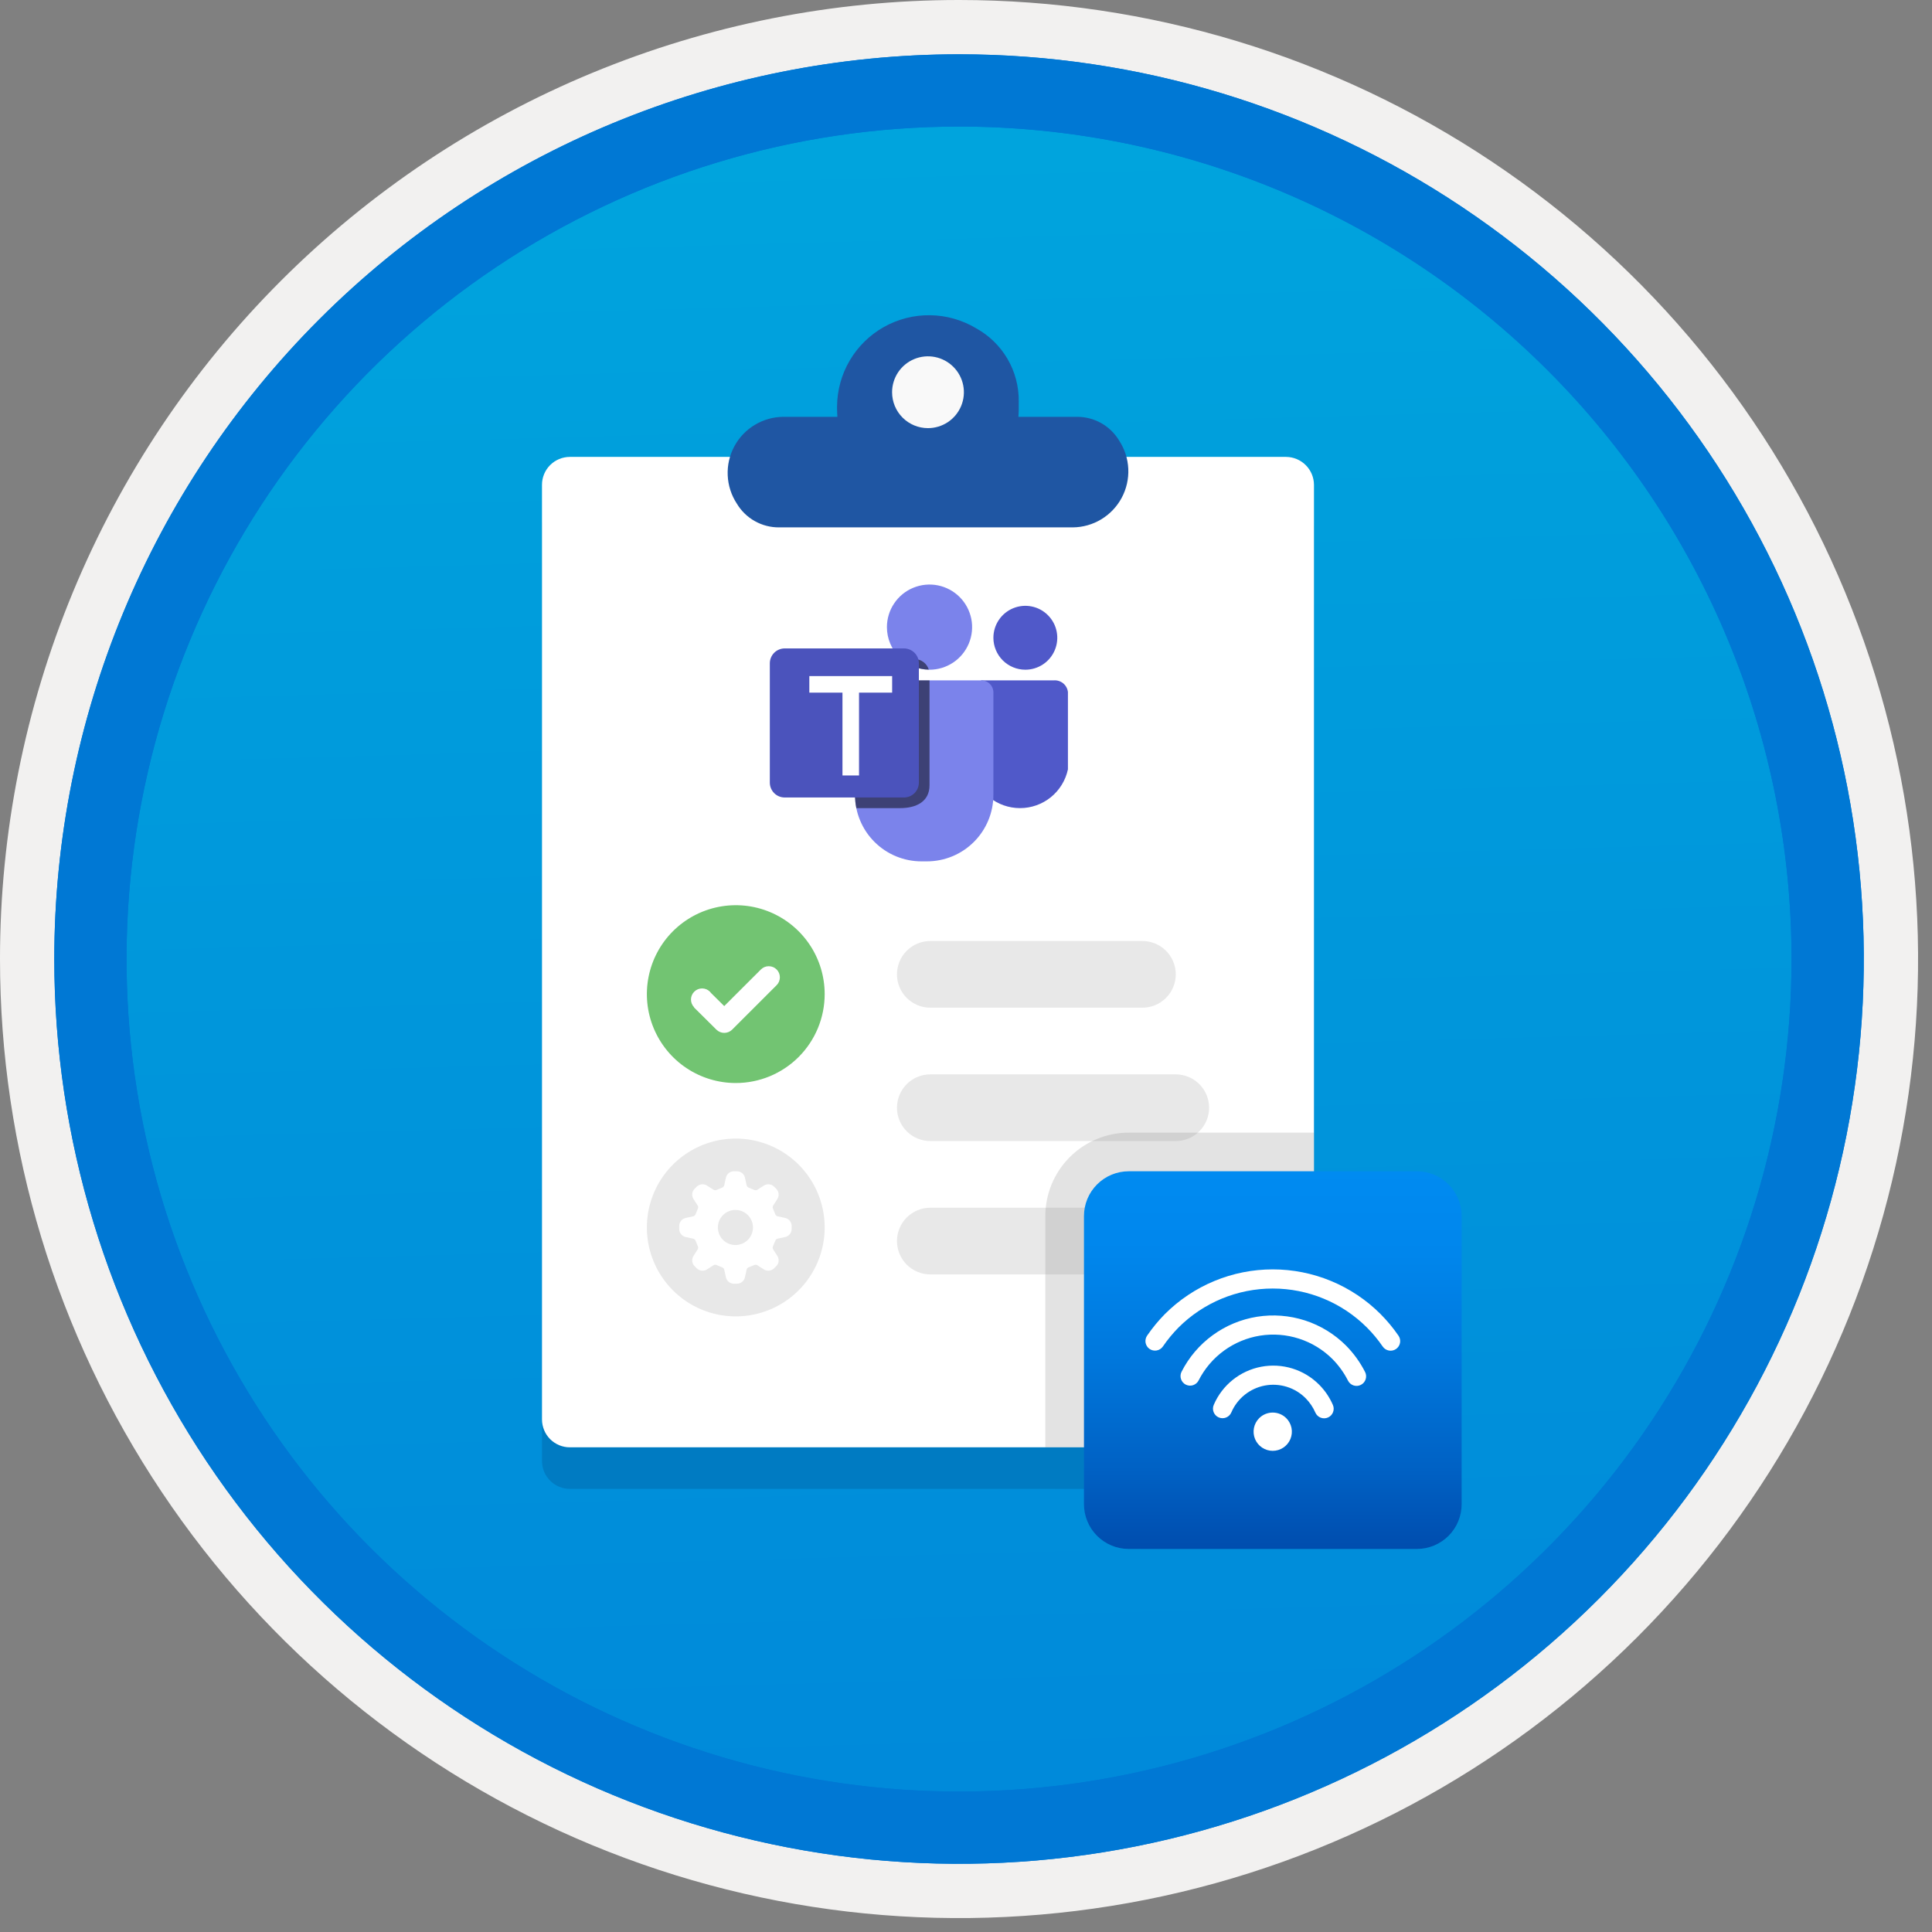<svg width="100" height="100" viewBox="0 0 100 100" fill="none" xmlns="http://www.w3.org/2000/svg">
<rect x="0" y="0" width="100" height="100" fill="#808080" stroke="none"/>
<g clip-path="url(#clip0)">
<path d="M49.64 96.45C40.382 96.45 31.332 93.705 23.634 88.561C15.936 83.418 9.936 76.107 6.393 67.553C2.85 59 1.923 49.588 3.73 40.508C5.536 31.428 9.994 23.087 16.54 16.54C23.087 9.994 31.428 5.536 40.508 3.73C49.588 1.923 59 2.85 67.553 6.393C76.107 9.936 83.418 15.936 88.561 23.634C93.705 31.332 96.45 40.382 96.45 49.64C96.451 55.787 95.24 61.875 92.888 67.554C90.535 73.234 87.088 78.394 82.741 82.741C78.394 87.088 73.234 90.535 67.554 92.888C61.875 95.24 55.787 96.451 49.64 96.45V96.45Z" fill="url(#paint0_linear)"/>
<path fill-rule="evenodd" clip-rule="evenodd" d="M95.54 49.64C95.54 58.718 92.848 67.592 87.805 75.141C82.761 82.689 75.592 88.572 67.205 92.046C58.818 95.52 49.589 96.429 40.685 94.658C31.782 92.887 23.603 88.515 17.184 82.096C10.765 75.677 6.393 67.498 4.622 58.595C2.851 49.691 3.76 40.462 7.234 32.075C10.708 23.688 16.591 16.519 24.139 11.476C31.688 6.432 40.562 3.74 49.64 3.74C55.668 3.74 61.636 4.927 67.205 7.234C72.774 9.541 77.834 12.921 82.096 17.184C86.359 21.446 89.739 26.506 92.046 32.075C94.353 37.644 95.54 43.612 95.54 49.64V49.64ZM49.64 3.62732e-07C59.458 3.62732e-07 69.055 2.911 77.219 8.366C85.382 13.82 91.744 21.573 95.501 30.644C99.258 39.714 100.242 49.695 98.326 59.324C96.411 68.954 91.683 77.799 84.741 84.741C77.799 91.683 68.954 96.411 59.324 98.326C49.695 100.242 39.714 99.258 30.644 95.501C21.573 91.744 13.82 85.382 8.366 77.219C2.911 69.055 -1.61629e-06 59.458 3.61524e-07 49.64C-0.001 43.121 1.283 36.666 3.777 30.643C6.271 24.62 9.928 19.147 14.537 14.537C19.147 9.928 24.62 6.271 30.643 3.777C36.666 1.283 43.121 -0.001 49.64 3.62732e-07V3.62732e-07Z" fill="#F2F1F0"/>
<path fill-rule="evenodd" clip-rule="evenodd" d="M92.73 49.641C92.73 58.163 90.202 66.494 85.468 73.58C80.733 80.666 74.003 86.189 66.129 89.451C58.256 92.712 49.592 93.565 41.233 91.903C32.874 90.24 25.197 86.136 19.17 80.11C13.144 74.084 9.04 66.406 7.378 58.047C5.715 49.688 6.568 41.024 9.83 33.151C13.091 25.277 18.614 18.547 25.7 13.812C32.786 9.078 41.117 6.551 49.64 6.551C55.298 6.55 60.902 7.665 66.13 9.83C71.358 11.995 76.108 15.169 80.11 19.171C84.111 23.172 87.285 27.922 89.45 33.15C91.616 38.378 92.73 43.982 92.73 49.641ZM49.64 2.811C58.902 2.811 67.956 5.557 75.657 10.703C83.358 15.849 89.36 23.162 92.905 31.72C96.449 40.276 97.377 49.693 95.57 58.777C93.763 67.861 89.303 76.205 82.753 82.754C76.204 89.304 67.86 93.764 58.776 95.571C49.691 97.378 40.276 96.45 31.718 92.906C23.161 89.361 15.848 83.359 10.702 75.658C5.556 67.957 2.81 58.903 2.81 49.641C2.811 37.221 7.745 25.31 16.527 16.528C25.309 7.746 37.22 2.812 49.64 2.811V2.811Z" fill="#0078D4"/>
<path fill-rule="evenodd" clip-rule="evenodd" d="M92.73 49.64C92.73 58.162 90.202 66.493 85.468 73.579C80.733 80.665 74.003 86.188 66.129 89.45C58.256 92.711 49.592 93.564 41.233 91.902C32.874 90.239 25.197 86.135 19.17 80.109C13.144 74.083 9.04 66.405 7.378 58.046C5.715 49.687 6.568 41.023 9.83 33.15C13.091 25.276 18.614 18.546 25.7 13.812C32.786 9.077 41.117 6.55 49.64 6.55C55.298 6.549 60.902 7.664 66.13 9.829C71.358 11.994 76.108 15.168 80.11 19.17C84.111 23.171 87.285 27.921 89.45 33.149C91.616 38.377 92.73 43.981 92.73 49.64V49.64ZM49.64 2.81C58.902 2.81 67.956 5.556 75.657 10.702C83.358 15.848 89.36 23.162 92.905 31.718C96.449 40.276 97.377 49.692 95.57 58.776C93.763 67.86 89.303 76.204 82.753 82.753C76.204 89.303 67.86 93.763 58.776 95.57C49.691 97.377 40.276 96.449 31.718 92.905C23.161 89.36 15.848 83.358 10.702 75.657C5.556 67.956 2.81 58.902 2.81 49.64C2.811 37.22 7.745 25.309 16.527 16.527C25.309 7.745 37.22 2.811 49.64 2.81V2.81Z" fill="#0078D4"/>
<path opacity="0.2" d="M66.566 25.801H29.499C29.309 25.8 29.121 25.838 28.945 25.91C28.77 25.983 28.61 26.089 28.476 26.224C28.342 26.358 28.235 26.517 28.163 26.693C28.09 26.868 28.053 27.056 28.053 27.246V75.619C28.053 75.809 28.09 75.997 28.163 76.173C28.235 76.348 28.342 76.508 28.476 76.642C28.61 76.776 28.77 76.883 28.945 76.955C29.121 77.028 29.309 77.065 29.499 77.065H66.566C66.756 77.065 66.944 77.028 67.12 76.955C67.295 76.883 67.454 76.776 67.589 76.642C67.723 76.508 67.829 76.348 67.902 76.173C67.975 75.997 68.012 75.809 68.011 75.619V27.246C68.009 26.864 67.856 26.497 67.585 26.227C67.315 25.956 66.949 25.803 66.566 25.801V25.801Z" fill="#003067"/>
<path d="M66.566 23.649H29.499C29.309 23.649 29.121 23.686 28.945 23.759C28.77 23.831 28.61 23.938 28.476 24.072C28.342 24.206 28.235 24.366 28.163 24.541C28.09 24.717 28.053 24.905 28.053 25.095V73.468C28.053 73.658 28.09 73.846 28.163 74.021C28.235 74.197 28.342 74.356 28.476 74.491C28.61 74.625 28.77 74.731 28.945 74.804C29.121 74.876 29.309 74.914 29.499 74.913H66.566C66.756 74.914 66.944 74.876 67.12 74.804C67.295 74.731 67.454 74.625 67.589 74.491C67.723 74.356 67.829 74.197 67.902 74.021C67.975 73.846 68.012 73.658 68.011 73.468V25.095C68.009 24.712 67.856 24.346 67.585 24.075C67.315 23.805 66.949 23.652 66.566 23.649V23.649Z" fill="white"/>
<path fill-rule="evenodd" clip-rule="evenodd" d="M50.519 16.989C51.196 17.361 51.759 17.91 52.148 18.576C52.538 19.243 52.739 20.003 52.73 20.775V21.162C52.73 21.3 52.722 21.438 52.713 21.575H55.733C56.175 21.571 56.609 21.682 56.994 21.898C57.379 22.114 57.701 22.427 57.928 22.806C58.213 23.241 58.376 23.746 58.4 24.267C58.423 24.787 58.306 25.304 58.06 25.764C57.814 26.223 57.45 26.608 57.004 26.878C56.558 27.148 56.048 27.293 55.527 27.297H40.332C39.891 27.302 39.456 27.19 39.071 26.974C38.686 26.759 38.364 26.446 38.138 26.067C37.852 25.631 37.689 25.127 37.666 24.606C37.642 24.085 37.76 23.568 38.005 23.109C38.251 22.649 38.616 22.264 39.062 21.995C39.507 21.725 40.017 21.58 40.538 21.575H43.343C43.335 21.438 43.326 21.3 43.326 21.162V21.042C43.331 20.204 43.557 19.381 43.982 18.659C44.407 17.936 45.016 17.339 45.746 16.927C46.477 16.516 47.303 16.305 48.141 16.316C48.979 16.327 49.8 16.559 50.519 16.989V16.989Z" fill="#1F56A3"/>
<path d="M48.032 22.16C48.4 22.16 48.759 22.051 49.065 21.847C49.37 21.643 49.608 21.353 49.749 21.013C49.89 20.674 49.927 20.3 49.855 19.939C49.783 19.579 49.606 19.248 49.346 18.988C49.086 18.728 48.755 18.551 48.395 18.479C48.034 18.407 47.66 18.444 47.321 18.585C46.981 18.726 46.691 18.964 46.487 19.269C46.283 19.575 46.174 19.934 46.174 20.302C46.174 20.795 46.369 21.267 46.718 21.616C47.066 21.965 47.539 22.16 48.032 22.16V22.16Z" fill="#F9F9F9"/>
<path fill-rule="evenodd" clip-rule="evenodd" d="M38.084 68.136C37.174 68.136 36.284 67.866 35.527 67.36C34.771 66.855 34.181 66.136 33.833 65.295C33.484 64.454 33.393 63.529 33.571 62.636C33.748 61.744 34.186 60.924 34.83 60.28C35.474 59.637 36.293 59.199 37.186 59.021C38.079 58.843 39.004 58.935 39.845 59.283C40.686 59.631 41.404 60.221 41.91 60.978C42.416 61.734 42.685 62.624 42.685 63.534C42.685 64.755 42.2 65.925 41.338 66.788C40.475 67.651 39.304 68.136 38.084 68.136V68.136Z" fill="#E8E8E8"/>
<path fill-rule="evenodd" clip-rule="evenodd" d="M38.084 56.057C37.174 56.057 36.284 55.787 35.527 55.281C34.771 54.776 34.181 54.057 33.833 53.216C33.484 52.375 33.393 51.45 33.571 50.557C33.748 49.665 34.186 48.845 34.83 48.201C35.474 47.558 36.293 47.12 37.186 46.942C38.079 46.764 39.004 46.855 39.845 47.204C40.686 47.552 41.404 48.142 41.91 48.899C42.416 49.655 42.685 50.545 42.685 51.455C42.685 52.675 42.2 53.846 41.338 54.709C40.475 55.572 39.304 56.057 38.084 56.057Z" fill="#72C472"/>
<path fill-rule="evenodd" clip-rule="evenodd" d="M40.198 50.179C40.09 50.071 39.944 50.011 39.791 50.011C39.638 50.011 39.492 50.071 39.384 50.179L37.486 52.075L36.801 51.396C36.785 51.373 36.767 51.35 36.747 51.33C36.64 51.222 36.495 51.162 36.343 51.161C36.191 51.161 36.045 51.22 35.937 51.326C35.829 51.433 35.767 51.578 35.765 51.729C35.764 51.881 35.822 52.027 35.927 52.136L35.92 52.143L37.081 53.294C37.189 53.401 37.336 53.462 37.488 53.462C37.641 53.462 37.788 53.401 37.895 53.294L40.196 50.994L40.198 50.993C40.251 50.939 40.294 50.876 40.323 50.806C40.352 50.736 40.366 50.661 40.366 50.586C40.366 50.51 40.352 50.436 40.323 50.366C40.294 50.296 40.251 50.233 40.198 50.179Z" fill="white"/>
<path d="M48.152 48.707H59.132C59.59 48.707 60.029 48.889 60.352 49.212C60.676 49.536 60.858 49.975 60.858 50.433V50.433C60.858 50.89 60.676 51.329 60.352 51.653C60.029 51.976 59.59 52.158 59.132 52.158H48.152C47.926 52.158 47.701 52.114 47.492 52.027C47.283 51.94 47.092 51.813 46.932 51.653C46.772 51.493 46.645 51.302 46.558 51.093C46.471 50.884 46.427 50.659 46.427 50.433V50.433C46.427 49.975 46.609 49.536 46.932 49.212C47.256 48.889 47.695 48.707 48.152 48.707Z" fill="#E8E8E8"/>
<path d="M48.152 55.609H60.858C61.084 55.609 61.309 55.654 61.518 55.741C61.727 55.827 61.917 55.955 62.078 56.115C62.238 56.275 62.365 56.465 62.452 56.675C62.538 56.884 62.583 57.108 62.583 57.335V57.335C62.583 57.793 62.401 58.231 62.078 58.555C61.754 58.879 61.315 59.06 60.858 59.06H48.152C47.926 59.06 47.701 59.016 47.492 58.929C47.283 58.843 47.092 58.715 46.932 58.555C46.772 58.395 46.645 58.205 46.558 57.995C46.471 57.786 46.427 57.562 46.427 57.335V57.335C46.427 56.877 46.609 56.438 46.932 56.115C47.256 55.791 47.695 55.609 48.152 55.609Z" fill="#E8E8E8"/>
<path d="M48.152 62.512H56.544C56.77 62.512 56.995 62.556 57.204 62.643C57.413 62.73 57.603 62.857 57.764 63.017C57.924 63.177 58.051 63.368 58.138 63.577C58.224 63.786 58.269 64.011 58.269 64.237V64.237C58.269 64.695 58.087 65.134 57.764 65.457C57.44 65.781 57.001 65.963 56.544 65.963H48.152C47.695 65.963 47.256 65.781 46.932 65.457C46.609 65.134 46.427 64.695 46.427 64.237C46.427 63.78 46.609 63.341 46.932 63.017C47.256 62.694 47.695 62.512 48.152 62.512V62.512Z" fill="#E8E8E8"/>
<path d="M54.532 35.217L50.791 35.215L50.316 35.819V39.821C50.437 40.389 50.75 40.898 51.201 41.264C51.652 41.629 52.215 41.828 52.796 41.828C53.377 41.828 53.94 41.629 54.391 41.264C54.843 40.898 55.155 40.389 55.276 39.821V35.819C55.255 35.641 55.166 35.479 55.027 35.366C54.888 35.254 54.71 35.2 54.532 35.217L54.532 35.217Z" fill="#5059C9"/>
<path d="M53.072 34.664C53.398 34.664 53.718 34.567 53.99 34.385C54.262 34.204 54.474 33.946 54.599 33.643C54.724 33.341 54.757 33.009 54.693 32.688C54.629 32.367 54.472 32.073 54.24 31.842C54.009 31.61 53.715 31.453 53.394 31.389C53.073 31.325 52.741 31.358 52.439 31.483C52.137 31.608 51.879 31.82 51.697 32.092C51.515 32.364 51.418 32.684 51.418 33.011C51.418 33.228 51.461 33.443 51.544 33.643C51.627 33.844 51.749 34.026 51.902 34.18C52.056 34.333 52.238 34.455 52.439 34.538C52.639 34.621 52.854 34.664 53.072 34.664V34.664Z" fill="#5059C9"/>
<path d="M44.254 41.143V35.843C44.254 35.761 44.27 35.679 44.302 35.603C44.333 35.527 44.38 35.458 44.438 35.4C44.496 35.341 44.565 35.295 44.641 35.264C44.717 35.232 44.799 35.216 44.881 35.216H50.791C50.873 35.216 50.955 35.232 51.031 35.264C51.107 35.295 51.176 35.341 51.235 35.4C51.293 35.458 51.339 35.527 51.371 35.603C51.402 35.679 51.418 35.761 51.418 35.843V41.143C51.418 42.056 51.056 42.931 50.41 43.576C49.765 44.222 48.889 44.584 47.977 44.584H47.696C46.783 44.584 45.908 44.222 45.262 43.576C44.617 42.931 44.254 42.056 44.254 41.143V41.143Z" fill="#7B83EB"/>
<path d="M48.112 34.665C48.548 34.665 48.974 34.535 49.336 34.293C49.699 34.051 49.981 33.707 50.148 33.304C50.315 32.901 50.359 32.458 50.274 32.03C50.188 31.603 49.979 31.21 49.67 30.901C49.362 30.593 48.969 30.383 48.542 30.298C48.114 30.213 47.671 30.257 47.268 30.424C46.865 30.59 46.521 30.873 46.279 31.236C46.036 31.598 45.907 32.024 45.907 32.46C45.907 33.045 46.139 33.605 46.553 34.019C46.966 34.432 47.527 34.665 48.112 34.665Z" fill="#7B83EB"/>
<path opacity="0.5" d="M44.323 41.829H46.581C47.426 41.829 48.112 41.495 48.112 40.642V35.216H44.89C44.539 35.216 44.254 36.603 44.254 36.954V41.143C44.254 41.373 44.277 41.603 44.323 41.829Z" fill="black"/>
<path opacity="0.5" d="M48.075 34.661C48.027 34.503 47.929 34.365 47.797 34.266C47.665 34.168 47.505 34.114 47.34 34.113H46.668C47.057 34.457 47.556 34.651 48.075 34.661V34.661Z" fill="black"/>
<path d="M46.789 33.562H40.617C40.412 33.562 40.216 33.644 40.071 33.788C39.927 33.933 39.846 34.129 39.846 34.334V40.506C39.846 40.711 39.927 40.907 40.071 41.052C40.216 41.197 40.412 41.278 40.617 41.278H46.789C46.994 41.278 47.19 41.197 47.335 41.052C47.479 40.907 47.561 40.711 47.561 40.506V34.334C47.561 34.129 47.479 33.933 47.335 33.788C47.19 33.644 46.994 33.562 46.789 33.562V33.562Z" fill="#4B53BC"/>
<path d="M46.177 35.851H44.463V40.138H43.606V35.851H41.891V34.994H46.177V35.851Z" fill="white"/>
<path d="M38.975 63.535C38.975 63.714 38.921 63.89 38.821 64.04C38.721 64.189 38.58 64.306 38.413 64.374C38.247 64.443 38.064 64.461 37.888 64.426C37.712 64.391 37.55 64.305 37.422 64.177C37.295 64.05 37.209 63.888 37.174 63.712C37.139 63.535 37.157 63.353 37.225 63.187C37.294 63.02 37.411 62.878 37.56 62.779C37.71 62.679 37.886 62.625 38.065 62.625C38.306 62.626 38.538 62.721 38.708 62.892C38.879 63.062 38.974 63.294 38.975 63.535V63.535ZM40.655 63.045L40.232 62.951C40.188 62.935 40.153 62.902 40.133 62.86L40.128 62.847L40.011 62.563L40.004 62.548C39.989 62.505 39.991 62.457 40.01 62.415L40.243 62.05C40.29 61.971 40.311 61.878 40.301 61.786C40.291 61.694 40.251 61.608 40.187 61.541L40.058 61.413C39.991 61.35 39.905 61.311 39.813 61.301C39.722 61.291 39.63 61.311 39.55 61.357L39.185 61.59C39.161 61.601 39.136 61.607 39.109 61.606C39.09 61.607 39.07 61.603 39.051 61.596L39.037 61.589L38.753 61.472L38.74 61.467C38.698 61.447 38.665 61.411 38.649 61.368L38.555 60.945C38.533 60.855 38.482 60.776 38.41 60.718C38.338 60.66 38.249 60.627 38.156 60.625H37.974C37.882 60.627 37.793 60.66 37.721 60.718C37.649 60.775 37.598 60.855 37.576 60.945L37.482 61.368C37.466 61.411 37.433 61.447 37.391 61.467L37.377 61.472L37.094 61.589L37.079 61.596C37.061 61.603 37.041 61.607 37.021 61.606C36.995 61.607 36.969 61.601 36.946 61.59L36.581 61.357C36.501 61.311 36.409 61.291 36.317 61.301C36.226 61.311 36.14 61.35 36.072 61.413L35.944 61.541C35.88 61.608 35.84 61.694 35.83 61.786C35.82 61.878 35.84 61.971 35.888 62.05L36.121 62.415C36.14 62.457 36.142 62.505 36.127 62.548L36.12 62.563L36.003 62.847L35.998 62.86C35.978 62.902 35.942 62.935 35.899 62.951L35.476 63.045C35.386 63.067 35.306 63.118 35.249 63.19C35.191 63.262 35.158 63.351 35.156 63.444V63.625C35.158 63.718 35.191 63.807 35.249 63.879C35.306 63.951 35.386 64.002 35.476 64.024L35.899 64.118C35.942 64.134 35.978 64.167 35.998 64.209L36.003 64.222L36.12 64.506L36.127 64.52C36.142 64.564 36.14 64.612 36.121 64.654L35.888 65.019C35.84 65.098 35.82 65.191 35.83 65.283C35.84 65.374 35.88 65.46 35.944 65.527L36.072 65.656C36.14 65.719 36.226 65.758 36.317 65.768C36.409 65.778 36.501 65.758 36.581 65.712L36.946 65.479C36.969 65.468 36.995 65.462 37.021 65.463C37.041 65.462 37.061 65.466 37.079 65.473L37.094 65.48L37.377 65.597L37.391 65.602C37.433 65.622 37.466 65.657 37.482 65.701L37.576 66.124C37.598 66.214 37.649 66.293 37.721 66.351C37.793 66.409 37.882 66.442 37.974 66.444H38.156C38.249 66.442 38.338 66.409 38.41 66.351C38.482 66.293 38.533 66.214 38.555 66.124L38.649 65.701C38.665 65.657 38.698 65.622 38.74 65.602L38.753 65.597L39.037 65.48L39.051 65.473C39.07 65.466 39.09 65.462 39.109 65.463C39.135 65.462 39.161 65.468 39.185 65.479L39.55 65.712C39.63 65.758 39.722 65.778 39.813 65.768C39.905 65.758 39.991 65.719 40.058 65.656L40.187 65.528C40.251 65.461 40.291 65.375 40.301 65.283C40.311 65.191 40.29 65.098 40.243 65.019L40.01 64.654C40.001 64.633 39.995 64.611 39.994 64.588C39.993 64.565 39.996 64.542 40.004 64.52L40.011 64.506L40.128 64.222L40.133 64.209C40.153 64.167 40.188 64.134 40.232 64.118L40.655 64.024C40.744 64.002 40.824 63.951 40.882 63.879C40.94 63.807 40.972 63.718 40.975 63.625V63.444C40.972 63.351 40.94 63.262 40.882 63.19C40.824 63.118 40.745 63.067 40.655 63.045H40.655Z" fill="white"/>
<path opacity="0.2" d="M68.011 74.913V58.625H58.424C57.279 58.626 56.182 59.082 55.372 59.891C54.563 60.7 54.107 61.798 54.106 62.943V74.913H68.011Z" fill="#767676"/>
<path d="M73.337 80.173H58.424C58.12 80.173 57.818 80.113 57.537 79.997C57.256 79.88 57 79.71 56.785 79.494C56.57 79.279 56.399 79.024 56.283 78.742C56.166 78.461 56.106 78.16 56.106 77.855V62.943C56.106 62.328 56.35 61.739 56.785 61.304C57.22 60.869 57.809 60.625 58.424 60.625H73.337C73.951 60.625 74.541 60.869 74.976 61.304C75.41 61.739 75.654 62.328 75.654 62.943V77.855C75.654 78.16 75.594 78.461 75.478 78.742C75.362 79.024 75.191 79.279 74.976 79.494C74.76 79.71 74.505 79.88 74.224 79.997C73.942 80.113 73.641 80.173 73.337 80.173V80.173Z" fill="url(#paint1_linear)"/>
<path d="M69.67 69.647C70.067 70.049 70.4 70.51 70.656 71.013C70.716 71.13 70.726 71.266 70.686 71.391C70.646 71.516 70.557 71.62 70.44 71.68C70.323 71.74 70.187 71.751 70.062 71.71C69.937 71.67 69.834 71.582 69.774 71.465C69.565 71.053 69.294 70.676 68.97 70.347C68.486 69.863 67.894 69.501 67.242 69.29C66.591 69.079 65.899 69.025 65.223 69.132C64.546 69.24 63.906 69.507 63.352 69.91C62.799 70.313 62.349 70.842 62.039 71.452C61.979 71.569 61.876 71.656 61.752 71.697C61.627 71.737 61.492 71.727 61.375 71.668C61.258 71.609 61.17 71.506 61.129 71.382C61.087 71.258 61.097 71.122 61.155 71.005C61.535 70.255 62.088 69.605 62.768 69.11C63.448 68.614 64.236 68.287 65.066 68.154C65.897 68.022 66.747 68.088 67.548 68.347C68.348 68.607 69.075 69.052 69.67 69.647V69.647ZM68.282 71.674C68.581 71.975 68.821 72.33 68.99 72.719C69.043 72.839 69.045 72.975 68.997 73.097C68.95 73.219 68.855 73.318 68.735 73.37C68.615 73.423 68.479 73.426 68.356 73.378C68.234 73.331 68.136 73.236 68.083 73.116C67.963 72.84 67.793 72.589 67.582 72.374C67.309 72.099 66.974 71.895 66.604 71.781C66.234 71.666 65.842 71.644 65.462 71.716C65.082 71.789 64.725 71.954 64.424 72.196C64.123 72.439 63.885 72.752 63.733 73.108C63.707 73.168 63.67 73.222 63.623 73.267C63.576 73.312 63.521 73.348 63.46 73.372C63.399 73.396 63.334 73.407 63.269 73.406C63.204 73.405 63.14 73.391 63.08 73.365C63.02 73.339 62.966 73.301 62.921 73.254C62.876 73.207 62.841 73.151 62.817 73.091C62.793 73.03 62.782 72.965 62.783 72.9C62.785 72.835 62.799 72.77 62.826 72.711C63.042 72.207 63.379 71.764 63.807 71.421C64.235 71.078 64.74 70.845 65.278 70.743C65.817 70.641 66.373 70.672 66.896 70.834C67.42 70.996 67.896 71.285 68.282 71.674V71.674ZM71.456 68.014C71.799 68.359 72.11 68.734 72.386 69.135C72.46 69.243 72.489 69.376 72.465 69.506C72.442 69.635 72.367 69.749 72.259 69.824C72.151 69.899 72.018 69.927 71.889 69.904C71.759 69.88 71.645 69.806 71.57 69.698C71.328 69.346 71.056 69.017 70.755 68.715C69.461 67.421 67.706 66.694 65.876 66.694C64.046 66.694 62.291 67.421 60.997 68.715C60.7 69.017 60.429 69.345 60.19 69.695C60.115 69.803 60 69.876 59.871 69.9C59.742 69.923 59.608 69.894 59.5 69.82C59.392 69.745 59.319 69.63 59.295 69.501C59.272 69.371 59.301 69.238 59.376 69.13C59.649 68.732 59.957 68.358 60.296 68.014C61.029 67.282 61.899 66.7 62.856 66.304C63.814 65.907 64.84 65.703 65.876 65.703C66.912 65.703 67.938 65.907 68.896 66.304C69.853 66.7 70.723 67.282 71.456 68.014V68.014ZM66.577 73.404C66.715 73.542 66.809 73.719 66.848 73.911C66.886 74.103 66.866 74.303 66.791 74.484C66.716 74.665 66.589 74.819 66.426 74.928C66.263 75.037 66.072 75.095 65.876 75.095C65.68 75.095 65.489 75.037 65.326 74.928C65.163 74.819 65.036 74.665 64.961 74.484C64.886 74.303 64.866 74.103 64.904 73.911C64.942 73.719 65.037 73.542 65.175 73.404C65.361 73.218 65.613 73.114 65.876 73.114C66.139 73.114 66.391 73.218 66.577 73.404H66.577Z" fill="white"/>
</g>
<defs>
<linearGradient id="paint0_linear" x1="47.87" y1="-15.153" x2="51.852" y2="130.615" gradientUnits="userSpaceOnUse">
<stop stop-color="#00ABDE"/>
<stop offset="1" stop-color="#007ED8"/>
</linearGradient>
<linearGradient id="paint1_linear" x1="65.88" y1="60.625" x2="65.88" y2="80.173" gradientUnits="userSpaceOnUse">
<stop stop-color="#008BF1"/>
<stop offset="0.22" stop-color="#0086EC"/>
<stop offset="0.49" stop-color="#0078DD"/>
<stop offset="0.79" stop-color="#0061C4"/>
<stop offset="1" stop-color="#004DAE"/>
</linearGradient>
<clipPath id="clip0">
<rect width="99.28" height="99.28" fill="white"/>
</clipPath>
</defs>
</svg>
